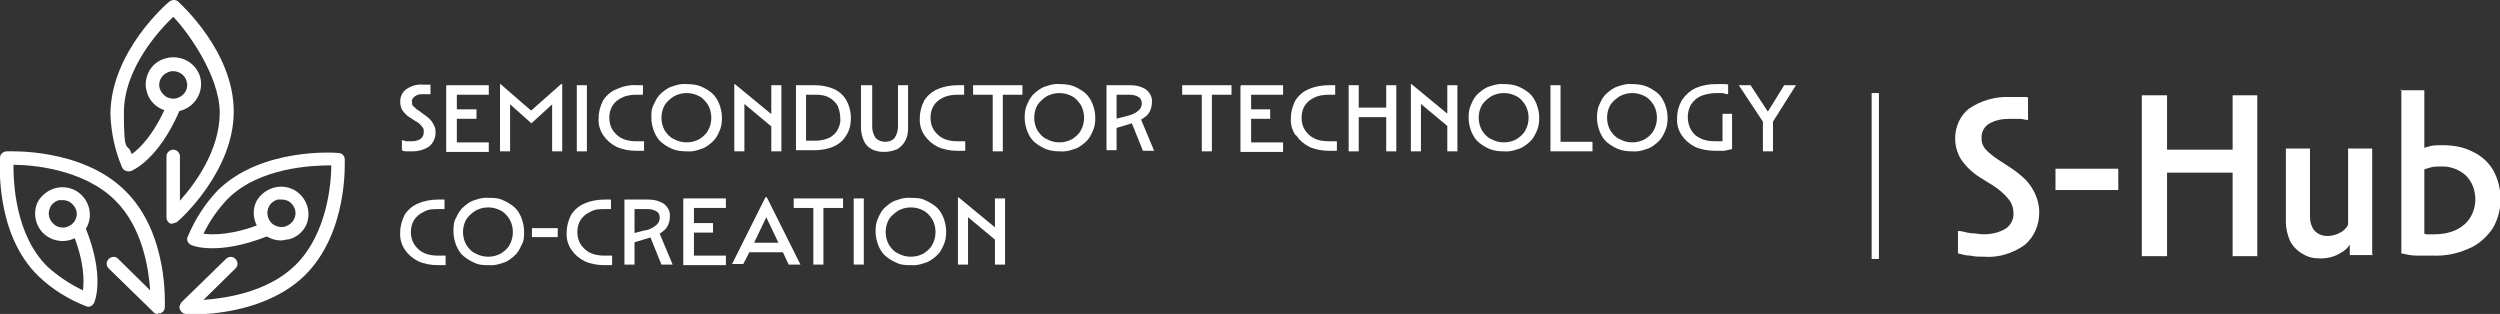 <?xml version="1.0" encoding="UTF-8"?>
<svg id="_レイヤー_1" xmlns="http://www.w3.org/2000/svg" version="1.1" viewBox="0 0 446 56">
  <rect x="0" y="0" width="446" height="56" fill="#333333" stroke="none"/>
  <!-- Generator: Adobe Illustrator 29.8.1, SVG Export Plug-In . SVG Version: 2.1.1 Build 2)  -->
  <defs>
    <style>
      .st0 {
        fill: #fff;
      }
    </style>
  </defs>
  <path class="st0" d="M30.9,39.9c-.2,0-.3,0-.5,0-.4-.2-.7-.6-.7-1.1v-10.9c0-.7.6-1.2,1.2-1.2s1.2.5,1.2,1.2v7.9c2.7-3,7.1-9,7.1-15.7s-6-14.8-8.3-17.1c-2.3,2.2-8.8,9.1-8.8,17.1s.6,5,1.4,7.4c1.4-1,3.9-3.4,6.2-8.7.3-.6,1-.9,1.6-.6s.9,1,.7,1.6h0c-3.8,8.8-8.4,10.6-8.6,10.7-.6.2-1.3,0-1.6-.6-1.3-3-2-6.3-2.1-9.6C19.8,9.2,29.8.6,30.2.3c.5-.4,1.2-.4,1.6,0,.4.4,9.9,8.9,9.9,19.6s-9.6,19.3-10,19.6c-.2.2-.5.3-.8.3"/>
  <path class="st0" d="M30.9,19.9c-.8,0-1.7-.2-2.4-.6-1.1-.6-2-1.7-2.3-2.9-.4-1.2-.2-2.6.4-3.7.6-1.1,1.7-2,3-2.3,2.6-.7,5.3.7,6.1,3.3.7,2.6-.8,5.2-3.3,6h0c-.4.1-.9.2-1.4.2M30.9,12.7c-.2,0-.5,0-.7.1-1.3.4-2.1,1.7-1.7,3h0c.2.6.6,1.1,1.2,1.5.6.3,1.3.4,1.9.2,1.3-.4,2.1-1.7,1.7-3h0c-.3-1.1-1.3-1.8-2.4-1.8"/>
  <path class="st0" d="M28.2,56c-.3,0-.6,0-.9-.4l-7.9-7.7c-.5-.5-.5-1.2,0-1.7h0c.5-.5,1.3-.5,1.7,0l5.7,5.6c-.3-4-1.4-11.3-6.3-16.1-5.7-5.6-14.9-6.3-18.1-6.3,0,3.2.3,12.5,6.1,18.2,1.9,1.7,4,3.1,6.3,4.2.2-1.7.3-5.1-1.9-10.4-.2-.6,0-1.3.7-1.6h0c.6-.3,1.3,0,1.6.7,3.6,8.8,1.7,13.3,1.6,13.5-.3.6-.9.9-1.5.6-3.1-1.2-6-3-8.4-5.3C-1,41.7,0,28.7,0,28.1s.6-1.1,1.2-1.1,13.4-.6,21.1,7c7.8,7.6,7.1,20.3,7.1,20.8s-.3.9-.8,1.1h-.4"/>
  <path class="st0" d="M11.2,43c-.8,0-1.7-.2-2.4-.6-2.3-1.2-3.2-4.2-2-6.5h0c1.4-2.3,4.3-3.2,6.7-1.9,2.3,1.3,3.2,4.2,2,6.5h0c-.9,1.5-2.5,2.5-4.3,2.5M11.2,35.7c-.2,0-.5,0-.7,0-.6.2-1.2.6-1.5,1.2-.3.6-.4,1.2-.2,1.9.2.6.6,1.1,1.2,1.5.6.3,1.3.4,1.9.2.6-.2,1.2-.6,1.5-1.2.3-.6.4-1.2.2-1.8s-.6-1.1-1.2-1.5c-.4-.2-.8-.3-1.2-.3"/>
  <path class="st0" d="M34.3,56h-1.1c-.5,0-.9-.3-1.1-.8-.2-.4,0-.9.3-1.3l7.9-7.7c.5-.5,1.3-.5,1.7,0,.5.5.5,1.2,0,1.7h0l-5.7,5.6c4.1-.3,11.5-1.4,16.4-6.2,5.7-5.6,6.4-14.7,6.4-17.8-3.2,0-12.8.3-18.5,6-1.7,1.8-3.2,3.9-4.3,6.2,1.7.2,5.2.3,10.6-1.9.6-.3,1.3,0,1.6.7.2.6,0,1.3-.7,1.6h0c-9,3.6-13.6,1.7-13.7,1.6-.6-.3-.9-.9-.6-1.5,1.3-3.1,3.1-5.9,5.4-8.3,7.8-7.6,21-6.7,21.5-6.6.6,0,1.1.5,1.1,1.1s.6,13.1-7.1,20.7c-6.5,6.4-16.7,7-20.1,7"/>
  <path class="st0" d="M50.2,42.9c-.8,0-1.7-.2-2.4-.6-2.3-1.3-3.2-4.2-2-6.5h0c1.4-2.3,4.3-3.2,6.7-1.9,2.3,1.3,3.2,4.2,2,6.5h0c-.6,1.1-1.7,2-3,2.3-.4,0-.9.2-1.4.2M50.2,35.6c-.2,0-.5,0-.7,0-.6.2-1.2.6-1.5,1.2-.3.6-.4,1.2-.2,1.9.2.6.6,1.2,1.2,1.5.6.3,1.3.4,1.9.2.6-.2,1.2-.6,1.5-1.2.7-1.2.2-2.6-.9-3.3h0c-.4-.2-.8-.3-1.2-.3M53.4,39.8h0Z"/>
  <path class="st0" d="M71.6,25c.2,0,.5.1.9.2h.9c.6,0,1.1-.1,1.6-.4.4-.3.6-.7.6-1.2s0-.7-.3-1c-.3-.4-.7-.8-1.2-1l-.9-.6c-.6-.3-1-.8-1.4-1.3-.3-.5-.4-1-.4-1.6,0-.9.4-1.7,1.1-2.2.9-.6,1.9-.9,3-.8h1.3v1.7h-1.3c-.5,0-1,0-1.5.4-.3.2-.6.6-.5,1,0,.3,0,.6.3.8.3.3.6.6,1,.8l.8.6c.4.3.9.6,1.2,1,.3.3.5.7.7,1.1s.2.8.2,1.2c0,.9-.4,1.8-1.1,2.4-.9.6-1.9.9-3,.9h-1c-.3,0-.6,0-.9-.2v-1.7h0Z"/>
  <path class="st0" d="M79.7,15.2h7.5v1.7h-6.6l.9-1.5v11.5l-.9-1.5h6.6v1.7h-7.6v-11.8h0ZM80.7,19.5h4.3v1.7h-4.3v-1.7Z"/>
  <path class="st0" d="M89.1,15h.2l6.1,5.3h-1.3l6-5.3h.2v12h-1.8v-9.6l.9.4-4.6,4.2h0l-4.7-4.2.9-.4v9.6h-1.8v-12h0Z"/>
  <path class="st0" d="M102.9,15.2h1.8v11.8h-1.8v-11.8Z"/>
  <path class="st0" d="M107.6,24.1c-.6-.9-.9-2-.8-3.1,0-1.1.3-2.1.8-3.1.6-.9,1.4-1.6,2.4-2,1.1-.5,2.4-.8,3.6-.7h1.1v1.7h-1.1c-.9,0-1.8.1-2.6.5-.7.3-1.3.8-1.7,1.4-.4.6-.6,1.4-.6,2.2s.2,1.6.6,2.2,1,1.2,1.7,1.5c.8.4,1.7.5,2.5.5h1.4v1.7h-1.4c-1.2,0-2.4-.2-3.5-.7-1-.5-1.8-1.2-2.4-2.1"/>
  <path class="st0" d="M116.7,23.5c-.3-.8-.5-1.6-.5-2.5s0-1.7.5-2.5c.3-.7.7-1.4,1.3-1.9.6-.5,1.2-1,2-1.2.8-.3,1.7-.5,2.5-.4.9,0,1.7.1,2.5.4.7.3,1.4.7,2,1.2s1,1.2,1.3,1.9c.3.8.5,1.6.5,2.5s-.1,1.7-.5,2.5c-.3.7-.7,1.4-1.3,1.9-.6.5-1.2,1-2,1.2-.8.3-1.7.5-2.5.4-.9,0-1.7-.1-2.5-.4-.7-.3-1.4-.7-2-1.2s-1-1.2-1.3-1.9M126.9,21c0-.8-.2-1.6-.6-2.3-.4-.6-.9-1.2-1.5-1.5-.7-.4-1.5-.6-2.3-.6s-1.6.2-2.3.6c-.6.4-1.2.9-1.6,1.5-.4.7-.6,1.5-.6,2.3s.2,1.6.6,2.3c.4.6.9,1.2,1.6,1.5.7.4,1.5.6,2.3.6s1.6-.2,2.3-.6c.6-.4,1.2-.9,1.5-1.5.4-.7.6-1.5.6-2.3"/>
  <path class="st0" d="M130.9,15h.2l7.4,6.1v2.2l-6.6-5.5.9-.4v9.6h-1.8v-12h0ZM137.6,15.2h1.8v11.8h-1.8v-11.8Z"/>
  <path class="st0" d="M142,15.2h3.3c1.2,0,2.4.2,3.5.7.9.4,1.7,1.1,2.2,2s.8,2,.8,3.1-.2,2.2-.8,3.1c-.5.9-1.3,1.6-2.2,2-1.1.5-2.3.7-3.5.7h-3.3v-11.6ZM142.9,25.1h2.7c.8,0,1.6-.2,2.3-.5.6-.3,1.2-.8,1.5-1.4.4-.7.6-1.4.5-2.2,0-.8-.2-1.5-.5-2.2-.4-.6-.9-1.1-1.5-1.4-.7-.4-1.5-.5-2.3-.5h-2.7l.9-1.5v11.2s-.9-1.5-.9-1.5Z"/>
  <path class="st0" d="M153.8,15.2h1.8v7.4c0,.7.2,1.4.6,2,.5.5,1.1.7,1.7.7s1.3-.2,1.7-.7c.4-.6.6-1.3.6-2v-7.4h1.8v7.6c0,.8-.1,1.6-.5,2.3-.3.6-.8,1.1-1.4,1.5-.7.3-1.5.5-2.3.5s-1.6-.1-2.3-.5c-.6-.3-1.1-.8-1.4-1.5-.3-.7-.5-1.5-.5-2.3v-7.6h.2Z"/>
  <path class="st0" d="M164.9,24.1c-.6-.9-.9-2-.8-3.1,0-1.1.3-2.1.8-3.1.6-.9,1.4-1.6,2.4-2,1.1-.5,2.4-.7,3.6-.7h1.1v1.7h-1.1c-.9,0-1.8.1-2.6.5-.7.3-1.3.8-1.7,1.4s-.6,1.4-.6,2.2.2,1.6.6,2.2c.4.6,1,1.2,1.7,1.5.8.4,1.7.5,2.5.5h1.4v1.7h-1.4c-1.2,0-2.4-.2-3.5-.7-1-.5-1.8-1.2-2.4-2.1"/>
  <path class="st0" d="M177.1,16.9h-3.5v-1.7h8.8v1.7h-3.5v10.1h-1.8v-10.1Z"/>
  <path class="st0" d="M183.3,23.5c-.3-.8-.5-1.6-.5-2.5s.1-1.7.5-2.5c.3-.7.7-1.4,1.3-1.9s1.2-1,2-1.2c.8-.3,1.7-.5,2.5-.4.9,0,1.7.1,2.5.4.7.3,1.4.7,2,1.2s1,1.2,1.3,1.9c.3.8.5,1.6.5,2.5s-.1,1.7-.5,2.5c-.3.7-.7,1.4-1.3,1.9s-1.2,1-2,1.2c-.8.3-1.7.5-2.5.4-.9,0-1.7-.1-2.5-.4-.7-.3-1.4-.7-2-1.2s-1-1.2-1.3-1.9M193.4,21c0-.8-.2-1.6-.6-2.3-.4-.6-.9-1.2-1.5-1.5-.7-.4-1.5-.6-2.3-.6s-1.6.2-2.3.6c-.6.4-1.2.9-1.6,1.5-.4.7-.6,1.5-.6,2.3s.2,1.6.6,2.3c.4.6.9,1.2,1.6,1.5.7.4,1.5.6,2.3.6s1.6-.2,2.3-.6c.6-.4,1.2-.9,1.5-1.5.4-.7.6-1.5.6-2.3"/>
  <path class="st0" d="M197.4,15.2h4.2c1,0,2,.2,2.9.8.7.6,1.1,1.4,1,2.3,0,.8-.3,1.7-.9,2.3-.8.7-1.7,1.2-2.7,1.4l-3.6,1.1v-1.7l2.7-.7c.5-.1,1.1-.3,1.6-.6.3-.2.6-.4.8-.7.2-.3.3-.6.3-1s-.2-.9-.6-1.1c-.5-.3-1-.4-1.6-.4h-3.2l.9-1.5v11.4h-1.8v-11.6h0ZM201.6,21.1l1.7-.4,2.6,6.2h-2l-2.3-5.7h0Z"/>
  <path class="st0" d="M214.4,16.9h-3.5v-1.7h8.8v1.7h-3.5v10.1h-1.8v-10.1Z"/>
  <path class="st0" d="M221.4,15.2h7.5v1.7h-6.6l.9-1.5v11.5l-.9-1.5h6.6v1.7h-7.6v-11.8h.1ZM222.3,19.5h4.3v1.7h-4.3v-1.7Z"/>
  <path class="st0" d="M231.1,24.1c-.6-.9-.9-2-.8-3.1,0-1.1.3-2.1.8-3.1.6-.9,1.4-1.6,2.4-2,1.1-.5,2.4-.7,3.6-.7h1.1v1.7h-1.1c-.9,0-1.8.1-2.6.5-.7.3-1.3.8-1.7,1.4s-.6,1.4-.6,2.2.2,1.6.6,2.2c.4.6,1,1.2,1.7,1.5.8.4,1.7.5,2.6.5h1.4v1.7h-1.4c-1.2,0-2.4-.2-3.5-.7-1-.5-1.8-1.2-2.4-2.1"/>
  <path class="st0" d="M240.6,15.2h1.8v11.8h-1.8v-11.8ZM241.5,19.2h6.7v1.7h-6.7v-1.7ZM247.3,15.2h1.8v11.8h-1.8v-11.8Z"/>
  <path class="st0" d="M251.6,15h.2l7.4,6.1v2.2l-6.6-5.5.9-.4v9.6h-1.8v-12h0ZM258.2,15.2h1.8v11.8h-1.8v-11.8Z"/>
  <path class="st0" d="M262.5,23.5c-.3-.8-.5-1.6-.5-2.5s.1-1.7.5-2.5c.3-.7.7-1.4,1.3-1.9.6-.5,1.2-1,2-1.2.8-.3,1.7-.5,2.5-.4.9,0,1.7.1,2.5.4.7.3,1.4.7,2,1.2s1,1.2,1.3,1.9c.3.8.5,1.6.5,2.5s-.1,1.7-.5,2.5c-.3.7-.7,1.4-1.3,1.9-.6.5-1.2,1-2,1.2-.8.3-1.7.5-2.5.4-.9,0-1.7-.1-2.5-.4-.7-.3-1.4-.7-2-1.2s-1-1.2-1.3-1.9M272.7,21c0-.8-.2-1.6-.6-2.3-.4-.6-.9-1.2-1.5-1.5-.7-.4-1.5-.6-2.3-.6s-1.6.2-2.3.6c-.6.4-1.2.9-1.6,1.5-.4.7-.6,1.5-.6,2.3s.2,1.6.6,2.3c.4.6.9,1.2,1.6,1.5.7.4,1.5.6,2.3.6s1.6-.2,2.3-.6c.6-.4,1.2-.9,1.5-1.5.4-.7.6-1.5.6-2.3"/>
  <path class="st0" d="M276.6,15.2h1.8v11.6l-.9-1.5h6.6v1.7h-7.5v-11.8Z"/>
  <path class="st0" d="M285.4,23.5c-.3-.8-.5-1.6-.5-2.5s.1-1.7.5-2.5c.3-.7.7-1.4,1.3-1.9.6-.5,1.2-1,2-1.2.8-.3,1.7-.5,2.5-.4.9,0,1.7.1,2.5.4.7.3,1.4.7,2,1.2s1,1.2,1.3,1.9c.3.8.5,1.6.5,2.5s-.1,1.7-.5,2.5c-.3.7-.7,1.4-1.3,1.9-.6.5-1.2,1-2,1.2-.8.3-1.7.5-2.5.4-.9,0-1.7-.1-2.5-.4-.7-.3-1.4-.7-2-1.2s-1-1.2-1.3-1.9M295.6,21c0-.8-.2-1.6-.6-2.3-.4-.6-.9-1.2-1.5-1.5-.7-.4-1.5-.6-2.3-.6s-1.6.2-2.3.6c-.6.4-1.2.9-1.6,1.5-.4.7-.6,1.5-.6,2.3s.2,1.6.6,2.3c.4.6.9,1.2,1.6,1.5.7.4,1.5.6,2.3.6s1.6-.2,2.3-.6c.6-.4,1.2-.9,1.5-1.5.4-.7.6-1.5.6-2.3"/>
  <path class="st0" d="M307.2,20.3h1.8v6.3c-.5.1-1,.2-1.4.3h-1.6c-1.2,0-2.5-.2-3.6-.7-1-.5-1.8-1.2-2.4-2.1s-.9-2-.8-3.1c0-1.1.3-2.2.9-3.2.6-.9,1.4-1.6,2.4-2.1,1.2-.5,2.4-.7,3.7-.7h1.5c.2,0,.4,0,.6.1v1.7c-.3,0-.7-.1-1-.2h-1.1c-.9,0-1.9.2-2.7.5-.7.3-1.3.8-1.8,1.5-.4.7-.6,1.5-.6,2.3s.2,1.6.6,2.3c.4.7,1,1.2,1.7,1.5.8.4,1.7.5,2.6.5h1.1c.3,0,.6-.1,1-.2l-.8,1.6v-6.3h-.1Z"/>
  <path class="st0" d="M310.1,15.2h2.2l3.6,5.5h-1l3.4-5.5h2.1l-4.1,6.5v5.3h-1.8v-5.3l-4.3-6.5h-.1Z"/>
  <path class="st0" d="M72.2,44.5c-.6-.9-.9-2-.8-3.1,0-1.1.3-2.1.8-3.1.6-.9,1.4-1.6,2.4-2,1.1-.5,2.4-.7,3.6-.7h1.1v1.7h-1.1c-.9,0-1.8,0-2.6.5-.7.3-1.3.8-1.7,1.4-.4.6-.6,1.4-.6,2.2s.2,1.6.6,2.2c.4.6,1,1.2,1.7,1.5.8.4,1.7.5,2.5.5h1.4v1.7h-1.4c-1.2,0-2.4-.2-3.5-.7-1-.5-1.8-1.2-2.4-2.1"/>
  <path class="st0" d="M81.4,43.8c-.3-.8-.5-1.6-.5-2.5s0-1.7.5-2.5c.3-.7.7-1.4,1.3-1.9.6-.5,1.2-1,2-1.2.8-.3,1.7-.5,2.5-.4.9,0,1.7,0,2.5.4.7.3,1.4.7,2,1.2s1,1.2,1.3,1.9c.3.8.5,1.6.5,2.5s0,1.7-.5,2.5c-.3.7-.7,1.4-1.3,1.9-.6.5-1.2,1-2,1.2-.8.3-1.7.5-2.5.4-.9,0-1.7,0-2.5-.4-.7-.3-1.4-.7-2-1.2s-1-1.2-1.3-1.9M91.5,41.4c0-.8-.2-1.6-.6-2.3-.4-.6-.9-1.2-1.5-1.5-.7-.4-1.5-.6-2.3-.6s-1.6.2-2.3.6c-.6.4-1.2.9-1.6,1.5-.4.7-.6,1.5-.6,2.3s.2,1.6.6,2.3c.4.6.9,1.2,1.6,1.5.7.4,1.5.6,2.3.6s1.6-.2,2.3-.6c.6-.4,1.2-.9,1.5-1.5.4-.7.6-1.5.6-2.3"/>
  <path class="st0" d="M94.9,40.7h4.6v1.6h-4.6v-1.6Z"/>
  <path class="st0" d="M101.9,44.5c-.6-.9-.9-2-.8-3.1,0-1.1.3-2.1.8-3.1.6-.9,1.4-1.6,2.4-2,1.1-.5,2.4-.7,3.6-.7h1.1v1.7h-1.1c-.9,0-1.8,0-2.6.5-.7.3-1.3.8-1.7,1.4-.4.6-.6,1.4-.6,2.2s.2,1.6.6,2.2c.4.6,1,1.2,1.7,1.5.8.4,1.7.5,2.5.5h1.4v1.7h-1.4c-1.2,0-2.4-.2-3.5-.7-1-.5-1.8-1.2-2.4-2.1"/>
  <path class="st0" d="M111.4,35.6h4.2c1,0,2,.2,2.9.8.7.6,1.1,1.4,1,2.3,0,.8-.3,1.7-.9,2.3-.8.7-1.7,1.2-2.7,1.4l-3.6,1.1v-1.7l2.7-.7c.5,0,1.1-.3,1.6-.6.3-.2.6-.4.8-.7.2-.3.3-.6.3-1s-.2-.9-.6-1.1c-.5-.3-1-.4-1.6-.4h-3.2l.9-1.5v11.4h-1.8s0-11.6,0-11.6ZM115.7,41.4l1.7-.4,2.6,6.2h-2l-2.3-5.7h0Z"/>
  <path class="st0" d="M122,35.4h7.5v1.7h-6.6l.9-1.5v11.5l-.9-1.5h6.6v1.7h-7.6v-11.8h0ZM122.9,39.8h4.3v1.7h-4.3v-1.7Z"/>
  <path class="st0" d="M136.6,35.2h.2l6,12h-2.1l-1.5-3.2-3.1-6.5h1.2l-3.1,6.5-1.6,3.1h-2l6-12h0ZM133.6,43.3h6.3l.8,1.7h-7.9l.8-1.7h0Z"/>
  <path class="st0" d="M145.1,37.1h-3.5v-1.7h8.8v1.7h-3.5v10.1h-1.8v-10.1Z"/>
  <path class="st0" d="M152.3,35.4h1.8v11.8h-1.8v-11.8Z"/>
  <path class="st0" d="M156.7,43.8c-.3-.8-.5-1.6-.5-2.5s.1-1.7.5-2.5c.3-.7.7-1.4,1.3-1.9s1.2-1,2-1.2c.8-.3,1.7-.5,2.5-.4.9,0,1.7,0,2.5.4.7.3,1.4.7,2,1.2s1,1.2,1.3,1.9c.3.8.5,1.6.5,2.5s-.1,1.7-.5,2.5c-.3.7-.7,1.4-1.3,1.9s-1.2,1-2,1.2c-.8.3-1.7.5-2.5.4-.9,0-1.7,0-2.5-.4-.7-.3-1.4-.7-2-1.2s-1-1.2-1.3-1.9M166.9,41.4c0-.8-.2-1.6-.6-2.3-.4-.6-.9-1.2-1.5-1.5-.7-.4-1.5-.6-2.3-.6s-1.6.2-2.3.6c-.6.4-1.2.9-1.6,1.5-.4.7-.6,1.5-.6,2.3s.2,1.6.6,2.3c.4.6.9,1.2,1.6,1.5.7.4,1.5.6,2.3.6s1.6-.2,2.3-.6c.6-.4,1.2-.9,1.5-1.5.4-.7.6-1.5.6-2.3"/>
  <path class="st0" d="M170.8,35.2h.2l7.4,6.1v2.2l-6.6-5.5.9-.4v9.6h-1.8v-12h0ZM177.5,35.4h1.8v11.8h-1.8v-11.8Z"/>
  <path class="st0" d="M349.4,41.2c.6,0,1.3.3,2.2.4.8,0,1.5.2,2.3.2,1.4,0,2.7-.3,3.9-1,.9-.6,1.5-1.7,1.4-2.8,0-.9-.3-1.8-.9-2.5-.8-1-1.8-1.8-2.9-2.5l-2.1-1.3c-1.3-.8-2.5-1.9-3.4-3.2-.7-1.1-1.1-2.4-1.1-3.8,0-2.1.9-4.2,2.6-5.4,2.1-1.4,4.6-2.1,7.2-2h2.4c.3,0,.6,0,.8.1v4c-.5,0-1-.2-1.5-.2h-1.8c-1.3,0-2.5.2-3.7.9-.8.5-1.3,1.4-1.3,2.4s.2,1.4.6,2c.7.8,1.5,1.4,2.4,2l2,1.3c1.1.7,2.1,1.5,3,2.4.7.8,1.3,1.7,1.7,2.7.4,1,.6,2,.6,3,0,2.2-.9,4.4-2.6,5.8-2.1,1.5-4.7,2.3-7.2,2.1-.8,0-1.7,0-2.5-.2-.7,0-1.5-.2-2.2-.4v-4h0Z"/>
  <path class="st0" d="M366.7,30.1h11.2v3.8h-11.2v-3.8Z"/>
  <path class="st0" d="M382.1,17h4.5v28.7h-4.5v-28.7ZM384.3,26.7h16.3v4.1h-16.3v-4.1ZM398.3,17h4.4v28.7h-4.4v-28.7Z"/>
  <path class="st0" d="M423.3,45.5h-4.1v-3.3l.5.4c-.4,1.1-1.1,2-2.1,2.5-1.1.7-2.3,1-3.6,1s-2.2-.2-3.2-.8c-.9-.5-1.7-1.3-2.2-2.2-.5-1.1-.8-2.3-.8-3.5v-13.1h4.3v12.1c0,.7.1,1.3.4,1.9.2.5.6.9,1.1,1.2s1.1.4,1.7.4,1.5-.2,2.2-.6c.6-.3,1.1-.8,1.4-1.4v-13.6h4.3v18.9h.1Z"/>
  <path class="st0" d="M428.2,16.1h4.3v28.9l-1.2-3.7c.5.2,1.1.4,1.6.5.5,0,.9,0,1.4,0,1.3,0,2.6-.2,3.9-.8,1-.5,1.9-1.2,2.5-2.2s.9-2.1.9-3.2c0-1.6-.5-3.1-1.7-4.3-1.2-1.1-2.9-1.7-4.5-1.6-.6,0-1.3,0-1.9.2-.7.2-1.4.4-2.1.8l-.3-3.8c.7-.3,1.5-.6,2.3-.8.7-.2,1.5-.2,2.3-.2,1.9,0,3.8.3,5.5,1.2,1.5.7,2.8,1.9,3.6,3.3.9,1.6,1.3,3.4,1.3,5.2s-.5,3.7-1.5,5.3c-1.1,1.5-2.5,2.8-4.3,3.5-2,.9-4.2,1.3-6.4,1.2-.9,0-1.9,0-2.8,0-.9,0-1.8-.2-2.7-.4V15.9l-.2.2Z"/>
  <path class="st0" d="M335.2,46.2h-1.3v-29.6h1.3v29.6Z"/>
</svg>